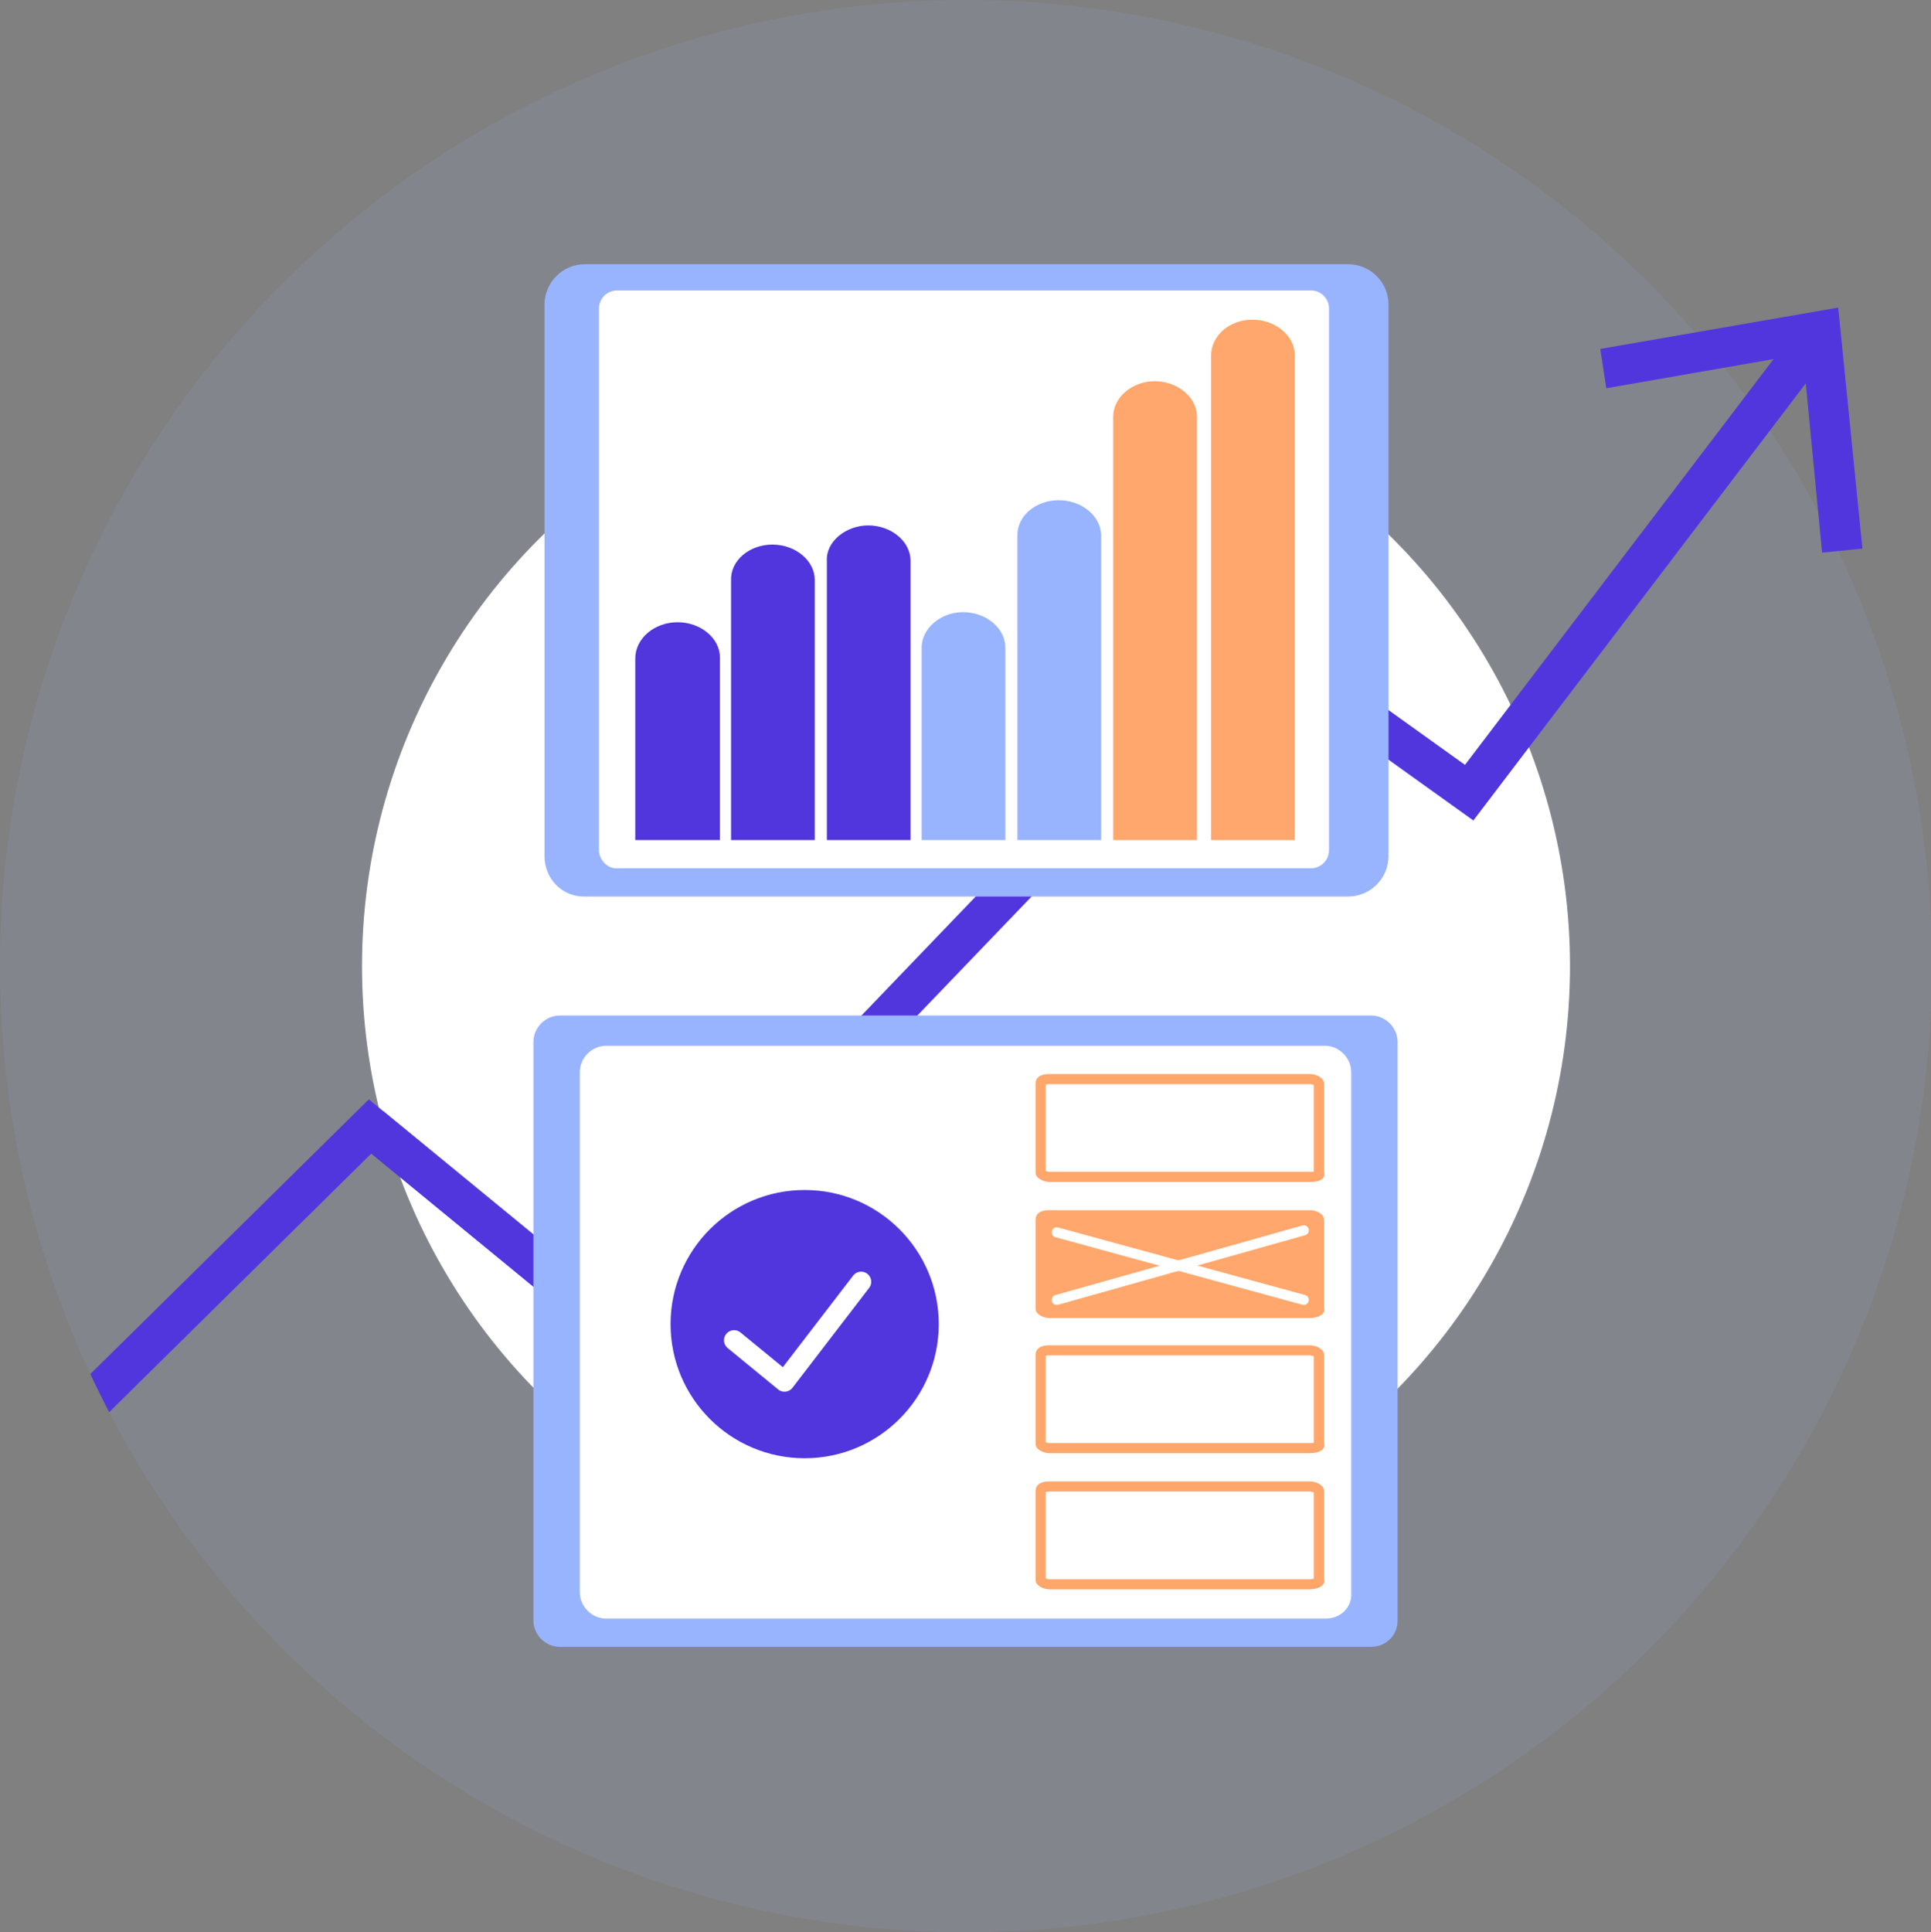 <?xml version="1.0" encoding="utf-8"?>
<!-- Generator: Adobe Illustrator 27.5.0, SVG Export Plug-In . SVG Version: 6.00 Build 0)  -->
<svg version="1.1" id="Calque_1" xmlns="http://www.w3.org/2000/svg" xmlns:xlink="http://www.w3.org/1999/xlink" x="0px" y="0px"
	 viewBox="0 0 191.5 191.6" style="enable-background:new 0 0 191.5 191.6;" xml:space="preserve">
<rect x="0" y="0" width="191.5" height="191.6" fill="#808080" stroke="none"/>
<style type="text/css">
	
		.st0{opacity:0.1;clip-path:url(#SVGID_00000111895867553364769640000007636372936031249572_);fill:#99B4FF;enable-background:new    ;}
	.st1{clip-path:url(#SVGID_00000111895867553364769640000007636372936031249572_);fill:#FFFFFF;}
	
		.st2{clip-path:url(#SVGID_00000111895867553364769640000007636372936031249572_);fill:none;stroke:#5236DD;stroke-width:4;stroke-miterlimit:10;}
	.st3{fill:none;stroke:#5236DD;stroke-width:4;stroke-miterlimit:10;}
	.st4{fill:#5236DD;}
	.st5{fill:#99B4FF;}
	.st6{fill:#FFFFFF;}
	.st7{fill:#FFA76C;}
	.st8{fill:none;stroke:#FFA66B;stroke-miterlimit:10;}
	.st9{fill:#FFA76C;stroke:#FFA76C;stroke-miterlimit:10;}
	.st10{fill:none;stroke:#FFFFFF;stroke-linecap:round;stroke-miterlimit:10;}
	.st11{fill:#5236DD;stroke:#5236DD;stroke-width:2;stroke-linecap:round;stroke-linejoin:round;stroke-miterlimit:10;}
	.st12{fill:none;stroke:#FFFFFF;stroke-width:2;stroke-linecap:round;stroke-linejoin:round;stroke-miterlimit:10;}
</style>
<g id="Groupe_1772_00000063616963304230342610000004928472661235199885_">
	<g id="Groupe_1771_00000099656346894497173550000011515455217253127555_">
		<g>
			<defs>
				<circle id="SVGID_1_" cx="95.8" cy="95.8" r="95.8"/>
			</defs>
			<clipPath id="SVGID_00000034800039353691470530000017352636072434606216_">
				<use xlink:href="#SVGID_1_"  style="overflow:visible;"/>
			</clipPath>
			
				<rect id="Rectangle_1024_00000039843003063617143300000005340149936343765410_" x="-90.5" y="-1" style="opacity:0.1;clip-path:url(#SVGID_00000034800039353691470530000017352636072434606216_);fill:#99B4FF;enable-background:new    ;" width="426.6" height="243.7"/>
			
				<circle style="clip-path:url(#SVGID_00000034800039353691470530000017352636072434606216_);fill:#FFFFFF;" cx="95.8" cy="95.8" r="59.9"/>
			
				<polyline style="clip-path:url(#SVGID_00000034800039353691470530000017352636072434606216_);fill:none;stroke:#5236DD;stroke-width:4;stroke-miterlimit:10;" points="
				7.5,140.5 36.7,111.7 59.6,130.5 			"/>
		</g>
		<g>
			<g>
				<polyline class="st3" points="36.7,111.7 59.6,130.5 124.2,63.2 145.7,78.6 179.7,33.9 				"/>
				<g>
					<polygon class="st4" points="184.7,54.4 180.7,54.8 178.8,35.1 159.3,38.5 158.7,34.6 182.3,30.5 					"/>
				</g>
			</g>
		</g>
		<g>
			<g>
				<path id="Rectangle_763_00000106128916812457112270000007031676717908903078_" class="st5" d="M54,84.9V30.2c0-2.2,1.8-4,4-4
					h75.7c2.2,0,4,1.8,4,4v54.7c0,2.2-1.8,4-4,4H57.9C55.7,88.9,54,87.1,54,84.9z"/>
				<path id="Rectangle_764_00000008119095790186121260000005120911982350806663_" class="st6" d="M59.4,84.3V30.6
					c0-1,0.8-1.8,1.8-1.8h68.8c1,0,1.8,0.8,1.8,1.8v53.7c0,1-0.8,1.8-1.8,1.8H61.3C60.3,86.2,59.4,85.3,59.4,84.3z"/>
			</g>
			<g>
				<path class="st4" d="M67.2,61.7L67.2,61.7c2.3,0,4.2,1.6,4.2,3.5v18.1H63V65.3C63,63.3,64.9,61.7,67.2,61.7z"/>
				<path class="st4" d="M76.6,54L76.6,54c2.3,0,4.2,1.6,4.2,3.5v25.8h-8.3V57.6C72.4,55.6,74.3,54,76.6,54z"/>
				<path class="st7" d="M124.2,31.7L124.2,31.7c2.3,0,4.2,1.6,4.2,3.5v48.1h-8.3V35.3C120.1,33.3,121.9,31.7,124.2,31.7z"/>
				<path class="st4" d="M86.1,52.1L86.1,52.1c2.3,0,4.2,1.6,4.2,3.5v27.7H82V55.6C81.9,53.7,83.9,52.1,86.1,52.1z"/>
				<path class="st5" d="M95.5,60.7L95.5,60.7c2.3,0,4.2,1.6,4.2,3.5v19.1h-8.3V64.2C91.4,62.3,93.3,60.7,95.5,60.7z"/>
				<path class="st5" d="M105,49.6L105,49.6c2.3,0,4.2,1.6,4.2,3.5v30.2h-8.3V53.2C100.8,51.2,102.7,49.6,105,49.6z"/>
				<path class="st7" d="M114.5,37.8L114.5,37.8c2.3,0,4.2,1.6,4.2,3.5v42h-8.3v-42C110.4,39.4,112.3,37.8,114.5,37.8z"/>
			</g>
		</g>
		<g>
			<path class="st5" d="M136,163.3H55.5c-1.4,0-2.6-1.2-2.6-2.6v-57.4c0-1.4,1.2-2.6,2.6-2.6H136c1.4,0,2.6,1.2,2.6,2.6v57.4
				C138.6,162.2,137.4,163.3,136,163.3z"/>
			<path class="st6" d="M131.5,160.5H60.1c-1.4,0-2.6-1.2-2.6-2.6v-51.6c0-1.4,1.2-2.6,2.6-2.6h71.3c1.4,0,2.6,1.2,2.6,2.6V158
				C134.1,159.3,133,160.5,131.5,160.5z"/>
			<path class="st8" d="M129.9,116.7h-25.8c-0.5,0-0.9-0.3-0.9-0.4v-8.9c0-0.3,0.4-0.4,0.9-0.4h25.8c0.5,0,0.9,0.3,0.9,0.4v8.9
				C131,116.6,130.5,116.7,129.9,116.7z"/>
			<path class="st9" d="M129.9,130.2h-25.8c-0.5,0-0.9-0.3-0.9-0.4v-8.9c0-0.3,0.4-0.4,0.9-0.4h25.8c0.5,0,0.9,0.3,0.9,0.4v8.9
				C131,129.9,130.5,130.2,129.9,130.2z"/>
			<path class="st8" d="M129.9,143.6h-25.8c-0.5,0-0.9-0.3-0.9-0.4v-8.9c0-0.3,0.4-0.4,0.9-0.4h25.8c0.5,0,0.9,0.3,0.9,0.4v8.9
				C131,143.4,130.5,143.6,129.9,143.6z"/>
			<path class="st8" d="M129.9,157.1h-25.8c-0.5,0-0.9-0.3-0.9-0.4v-8.9c0-0.3,0.4-0.4,0.9-0.4h25.8c0.5,0,0.9,0.3,0.9,0.4v8.9
				C131,156.8,130.5,157.1,129.9,157.1z"/>
			<line class="st10" x1="104.8" y1="122.2" x2="129.3" y2="128.9"/>
			<line class="st10" x1="104.8" y1="128.9" x2="129.3" y2="122"/>
			<circle class="st11" cx="79.8" cy="131.3" r="12.3"/>
			<polyline class="st12" points="72.8,132.9 77.8,137 85.4,127.1 			"/>
		</g>
	</g>
</g>
</svg>
